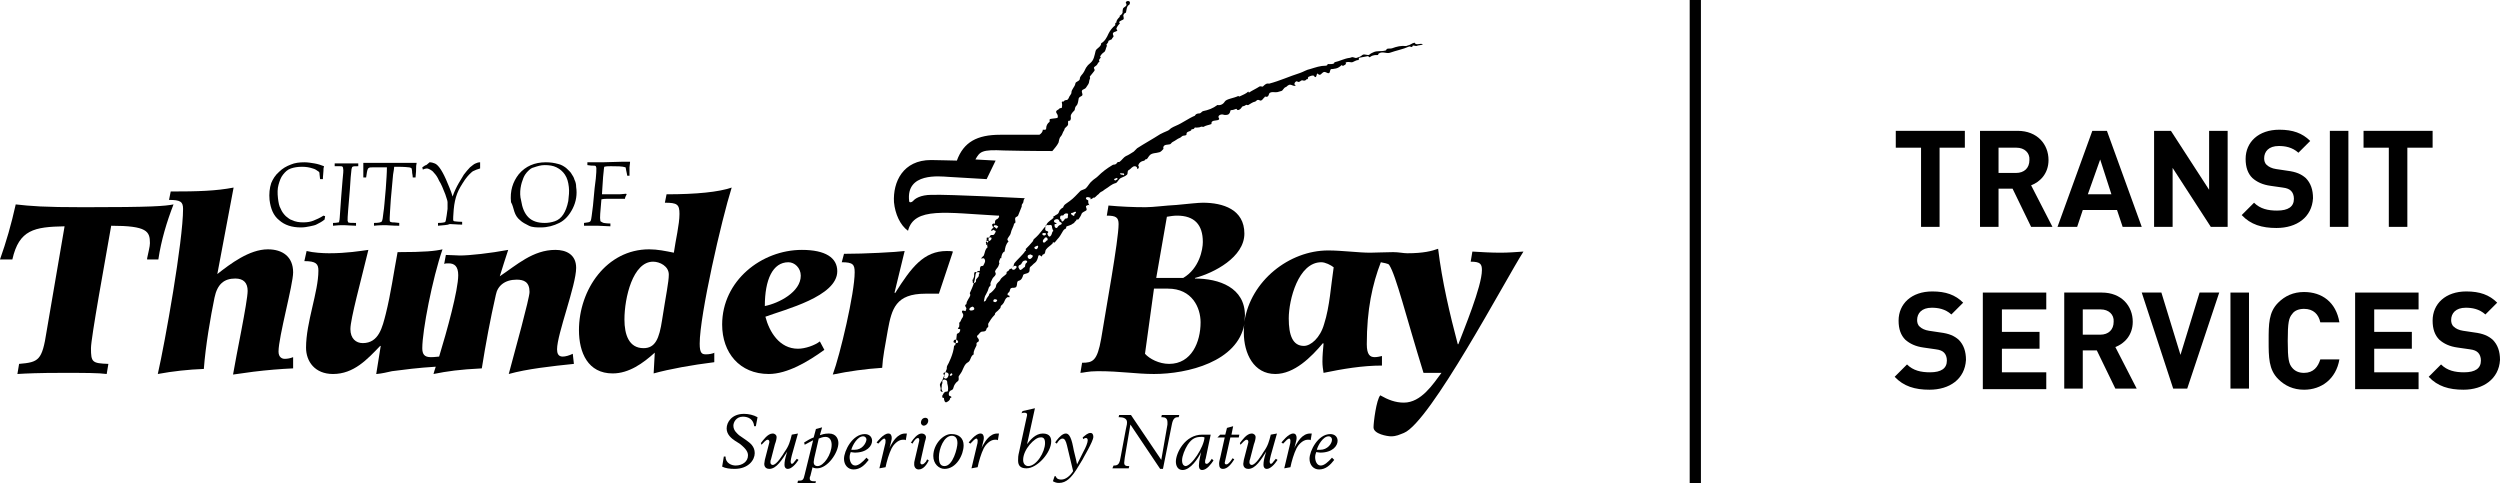 <?xml version="1.0" encoding="UTF-8" standalone="no"?>
<!-- Generator: Adobe Illustrator 19.2.0, SVG Export Plug-In . SVG Version: 6.00 Build 0)  -->

<svg
   xmlns:dc="http://purl.org/dc/elements/1.1/"
   xmlns:cc="http://creativecommons.org/ns#"
   xmlns:rdf="http://www.w3.org/1999/02/22-rdf-syntax-ns#"
   xmlns:svg="http://www.w3.org/2000/svg"
   xmlns="http://www.w3.org/2000/svg"
   xmlns:sodipodi="http://sodipodi.sourceforge.net/DTD/sodipodi-0.dtd"
   xmlns:inkscape="http://www.inkscape.org/namespaces/inkscape"
   version="1.1"
   id="Layer_1"
   x="0px"
   y="0px"
   viewBox="0 0 445.2 86.1"
   xml:space="preserve"
   sodipodi:docname="tbt-logo-white.svg"
   inkscape:version="0.92.1 r15371"
   width="445.2"
   height="86.1"><defs
     id="defs159" /><sodipodi:namedview
     pagecolor="#ffffff"
     bordercolor="#666666"
     borderopacity="1"
     objecttolerance="10"
     gridtolerance="10"
     guidetolerance="10"
     inkscape:pageopacity="0"
     inkscape:pageshadow="2"
     inkscape:window-width="1280"
     inkscape:window-height="1002"
     id="namedview157"
     showgrid="false"
     inkscape:zoom="0.49826389"
     inkscape:cx="-129.28815"
     inkscape:cy="41.400002"
     inkscape:window-x="-8"
     inkscape:window-y="-8"
     inkscape:window-maximized="1"
     inkscape:current-layer="Layer_1"
     fit-margin-top="0"
     fit-margin-left="0"
     fit-margin-right="0"
     fit-margin-bottom="0" /><path
     d="m 193.8,35.7 c -0.1,-0.1 -0.3,-0.1 -0.4,-0.3 -0.1,-0.2 0.1,-0.3 0.3,-0.3 0.2,0 0.3,0.1 0.5,0.1 0,0.1 0,0.2 0,0.3 0.2,-0.1 0.3,-0.1 0.5,-0.3 0,0 0.1,0 0.2,0 0.3,-0.2 0.4,-0.4 0.7,-0.6 0.1,0 0.1,-0.3 0.8,-0.6 0.1,-0.1 0.4,-0.3 0.4,-0.3 0.7,-0.4 1.1,-0.9 1.9,-1.1 0.3,-0.1 0.5,-0.7 0.9,-0.9 0.4,-0.2 0.8,-0.3 1.1,-0.6 0.2,-0.2 0,-0.7 0.3,-0.8 0.4,-0.2 0.6,-0.7 1.1,-0.7 0.3,0 0.5,0.3 0.4,0.5 0.1,0 0.3,-0.1 0.3,-0.3 0.1,-0.1 -0.1,-0.2 -0.1,-0.3 0.1,-0.5 0.5,-0.8 1.1,-0.9 0,-0.1 0.2,-0.1 0.1,-0.2 0.5,0 0.5,-0.4 0.8,-0.7 0.4,-0.5 1.2,-0.4 1.8,-0.6 0.3,-0.1 0.5,-0.4 0.7,-0.6 0,0 -0.1,-0.2 0,-0.4 0.2,-0.4 0.7,-0.3 1.1,-0.4 0.2,0 0.3,-0.3 0.5,-0.4 0.6,-0.3 0.9,-0.6 1.2,-0.7 0.3,-0.1 0.4,-0.3 0.6,-0.4 0.2,-0.1 0.7,0 0.7,-0.3 -0.1,-0.6 0.9,-0.4 0.9,-0.9 0,0 0.4,0.1 0.5,-0.2 0.1,-0.2 0.4,0 0.6,-0.1 0.1,0 0.3,0 0.5,-0.1 0.1,-0.1 0.4,0 0.5,0 0.5,-0.3 0.9,-0.3 1.4,-0.5 0.1,-0.1 0,-0.3 0.1,-0.4 0.3,-0.4 1.4,-0.1 1.3,-0.6 -0.4,-0.5 0.3,-0.8 0.7,-0.7 0.2,0.1 0.6,0.1 0.9,0 0.2,-0.1 0.4,-0.4 0.4,-0.7 0,0 0.1,-0.1 0.2,-0.1 0.3,0 0.5,-0.1 0.8,-0.2 0.1,-0.1 0.2,0.2 0.3,0.2 0.4,0 0.6,-0.3 0.8,-0.6 0.1,-0.1 0.4,-0.1 0.5,-0.2 0.4,-0.3 0.3,0 0.6,-0.1 0.4,-0.2 0.7,-0.5 1.2,-0.6 0.3,-0.1 0.3,-0.5 0.9,-0.2 0.3,0.1 0.5,-0.3 0.7,-0.5 0.1,0 0.1,-0.2 0.2,-0.2 0.1,0 0.3,0.1 0.4,0 0.3,-0.1 0.2,-0.6 0.5,-0.7 0.4,-0.2 0.9,0 1.3,-0.1 0.3,-0.1 0.4,-0.1 0.7,-0.2 0.3,-0.1 0.4,-0.6 0.8,-0.7 0.2,-0.1 0.2,-0.2 0.4,-0.3 0.4,-0.3 0.8,0.1 1.1,0.1 0.5,-0.1 0,-0.2 0,-0.3 0,-0.3 0.3,-0.6 0.5,-0.5 0.4,0.3 0.6,-0.2 0.9,-0.2 0.3,0.1 0.6,0.1 0.8,-0.2 0,0 0.1,0 0.2,0 0,-0.1 0,-0.3 0.1,-0.4 1,-0.5 1.1,-0.1 1.1,0 0.4,0.2 0.3,-0.5 0.5,-0.6 0.1,0 0.2,0.2 0.3,0.2 0.3,0.1 0.4,-0.2 0.7,-0.4 0.4,-0.3 0.8,0.3 1.1,0.1 0.2,-0.1 0.1,-0.8 0.5,-0.7 0.3,0 0.5,-0.1 0.7,-0.1 0.4,-0.1 0.7,-0.3 1,-0.6 0.2,0.2 0.4,0.1 0.5,0 0.1,0 0.3,-0.2 0.3,-0.3 0,0 -0.1,-0.1 -0.1,-0.1 0.3,-0.3 0.8,-0.1 1.1,-0.1 0.3,0 0.7,-0.4 1.2,-0.4 0.1,0 0.1,-0.4 0.1,-0.4 0.5,-0.1 1,-0.2 1.6,-0.3 0.1,0 0.2,0.2 0.3,0.2 0.2,-0.1 0.4,-0.3 0.6,-0.3 0.2,-0.1 0.6,-0.1 0.9,-0.1 0,-0.1 0.1,-0.3 0.2,-0.3 0.6,-0.4 1.3,0.1 1.9,-0.1 1.1,-0.4 2.3,-0.6 3.4,-1.1 0.2,-0.1 0.5,0.2 0.6,0 0,0 0.1,-0.1 0.1,-0.2 0.2,0 0.5,0.1 0.6,0.1 0.5,-0.2 0.8,-0.1 1.2,-0.3 -0.5,-0.3 -1.2,0.3 -1.5,-0.3 -0.5,0.1 -0.7,0.4 -1.2,0.5 -0.1,0 -0.2,0.1 -0.3,0.1 -0.9,-0.1 -1.7,0.1 -2.5,0.4 -0.3,0.1 -0.6,0 -0.9,0.1 -0.1,0 -0.1,0.3 -0.3,0.3 -0.7,0.2 -1.5,0 -2.1,0.3 -0.2,0.1 -0.5,0.2 -0.7,0.4 -0.3,0.3 -0.9,-0.2 -1.3,0.1 -0.3,0.3 -0.7,0.4 -1,0.5 -0.3,0.1 -0.6,-0.2 -0.9,-0.1 -0.1,0 -0.2,0.1 -0.3,0.1 -1,0.1 -1.8,0.6 -2.8,0.8 0.1,0.1 0,0.4 -1.2,0.3 0.1,0.2 -0.2,0.3 -0.3,0.3 -1,0 -1.8,0.3 -2.8,0.6 -0.6,0.1 -1.2,0.5 -1.8,0.7 -1.9,0.6 -3.6,1.4 -5.5,1.9 -0.2,0 -0.4,-0.2 -1.1,0.5 -0.1,0.1 -0.4,-0.1 -0.6,0 -0.6,0.4 -1.3,0.7 -1.9,1.1 0,-0.1 -0.1,-0.1 -0.1,-0.2 -0.4,0.4 -1,0.6 -1.6,0.9 0,0 -0.2,-0.1 -0.2,-0.1 -0.8,0.4 -2.1,0.5 -2.4,1 -0.3,0.5 -0.8,0.7 -1.3,0.6 -0.8,0.6 -1.6,0.9 -2.6,1.1 -0.2,0.1 -0.4,0.4 -0.6,0.4 -0.7,0 -0.8,0.4 -0.8,0.4 -1.2,0.5 -2.2,1.3 -3.4,1.8 -0.3,0.1 -0.6,0.3 -0.8,0.4 -0.2,0.1 -0.4,0.4 -0.7,0.5 -0.5,0.2 -0.9,0.4 -1.3,0.6 -1.4,0.9 -2.7,1.6 -4.1,2.5 -0.2,0.2 -0.4,0.4 -0.6,0.6 -0.5,0.3 -0.9,0.6 -1.4,0.8 -0.4,0.2 -0.7,0.7 -1.1,1 -0.1,0.1 -0.3,0 -0.4,0.1 -0.4,0.6 -0.6,0.3 -0.9,0.5 -1,0.6 -1.8,1.2 -2.6,2 -0.3,0.3 -0.7,0.5 -1,0.8 -0.5,0.4 -0.7,0.9 -1.1,1.3 -0.3,0.3 -0.9,0.3 -1.1,0.6 -0.6,0.6 -1.1,1.2 -1.8,1.7 l -0.7,0.5 c -0.3,0.2 -0.4,0.4 -0.5,0.7 0,-0.1 -0.6,0.3 -0.7,0.7 -0.1,0.4 -0.4,0.5 -0.6,0.6 -0.1,0.1 -0.2,0.2 -0.4,0.2 0,0.1 0,0.2 0,0.3 -0.4,0.4 -0.9,0.6 -1.2,1.1 0,0 -0.1,0.2 0,0.2 -0.8,0.7 -1,1.4 -2.3,2.5 -0.1,0.1 -0.1,0.3 -0.2,0.4 -0.4,0.5 -0.8,0.9 -1.2,1.3 -0.1,0 0,0.2 0,0.3 0,0.1 -0.2,0.1 -0.2,0.2 -0.2,0.4 -1.5,1.6 -1.8,2 -0.1,0.1 -0.2,0.4 -0.2,0.6 0,0 -0.1,0 -0.1,0 -0.1,0.3 -0.2,0.5 -0.6,0.5 0,0.1 -0.1,0.1 -0.1,0.2 -0.1,0.1 -0.2,0.2 -0.4,0.3 -0.1,0.1 0,0.3 -0.1,0.4 -0.4,0.4 -0.9,0.6 -1.1,1.1 -0.2,0.3 -0.6,0.5 -0.7,0.9 0,0.1 -0.1,0.4 -0.1,0.4 -0.3,0.4 -0.6,0.8 -1.1,1.1 0,0 -0.1,0.2 -0.1,0.3 -0.2,0.3 -0.4,0.5 -0.5,0.8 0,0.1 -0.2,0.3 -0.4,0.3 0.1,-0.4 0.1,-0.9 0.4,-1.3 0.1,-0.2 0.2,-0.4 0.3,-0.6 0.1,-0.2 0.1,-0.4 0.2,-0.6 0.1,-0.2 0.4,-0.4 0.3,-0.5 -0.1,-0.4 0.2,-0.7 0.3,-1 0.1,-0.3 0.5,-0.5 0.6,-0.8 0.1,-0.2 -0.1,-0.4 -0.1,-0.6 0.1,-0.2 0.2,-0.4 0.4,-0.6 0.2,-0.2 0.3,-0.6 0.4,-0.9 0,0 0,0 -0.1,0 0,-0.3 0.1,-0.5 0.2,-0.7 0,-0.1 0.1,-0.2 0.2,-0.1 0,-0.4 0.2,-1.1 0.6,-1.2 0.1,-0.7 0.2,-1.3 0.7,-1.8 -0.1,-0.1 -0.2,-0.3 -0.2,-0.3 0,-0.4 0.5,-0.7 0.6,-1.2 0.1,-0.6 0.5,-1.1 0.6,-1.7 0.1,0 0.2,-0.1 0.2,-0.1 0.1,-0.3 -0.1,-0.6 0,-0.9 0.1,-0.2 0.4,-0.2 0.5,-0.4 0.2,-0.5 0.4,-1 0.6,-1.5 0.1,-0.1 0,-0.4 0.1,-0.5 l 0.2,-0.3 c 0.1,-0.2 0,-0.5 0.3,-0.8 0,0 -13.3,-0.7 -16.6,-0.6 -2,0 -3,0.7 -3.3,1.1 -0.3,0.3 -0.7,0.3 -0.7,0 -0.6,-5.1 5.4,-4.4 7,-4.3 l 6.8,0.4 1.6,-3.3 -3.6,-0.2 c 0.8,-1.4 1.1,-1.8 5.1,-1.6 4.1,0.1 8.6,0.1 8.6,0.1 0.4,-0.5 0.8,-0.9 1.1,-1.5 0.1,-0.3 0.1,-0.8 0.4,-1.1 0.3,-0.3 0.3,-0.7 0.6,-1.1 0.1,-0.1 0,-0.2 0.1,-0.3 0.2,-0.3 0.5,-0.4 0.6,-0.7 0,-0.1 0,-0.3 0,-0.5 0,-0.2 0.1,-0.2 0.3,-0.2 0.1,0 0.2,-0.3 0.2,-0.4 0,-0.3 -0.1,-0.5 0.1,-0.8 0.1,-0.2 0.3,-0.4 0.5,-0.6 0.2,-0.2 0,-0.5 0.4,-0.9 0.3,-0.3 0.3,-0.9 0.4,-1.3 0.1,-0.2 0.3,-0.3 0.5,-0.4 0.4,-0.2 -0.1,-0.7 0.1,-1 0.1,-0.2 0.5,-0.2 0.7,-0.5 0.1,-0.2 0.3,-0.4 0.4,-0.6 0.2,-0.3 0.1,-0.6 0.3,-1 0.1,-0.1 -0.1,-0.3 0,-0.4 0.3,-0.4 0.6,-0.7 0.8,-1 0.1,-0.2 -0.1,-0.4 -0.1,-0.5 0,-0.2 0.3,-0.3 0.5,-0.5 0.2,-0.2 0.2,-0.5 0.5,-0.6 -0.2,-0.3 0,-0.5 0.2,-0.7 0.1,-0.1 -0.1,-0.1 -0.1,-0.2 0.1,-0.3 0.5,-0.7 0.7,-0.8 0.3,-0.2 0.3,-0.7 0.5,-1.1 0,-0.1 0,-0.2 -0.1,-0.3 0.2,0 0.2,-0.3 0.3,-0.3 0.1,-0.1 0,-0.3 0.2,-0.4 0.2,0 0.3,-0.2 0.5,-0.2 0,-0.2 0.2,-0.3 0.3,-0.5 0,-0.2 -0.2,-0.4 -0.1,-0.6 0.2,-0.3 0.5,-0.2 0.7,-0.4 0.2,-0.1 -0.1,-0.2 -0.1,-0.4 0.1,-0.3 0.3,-0.6 0.6,-0.9 0.1,-0.1 -0.2,-0.2 -0.1,-0.3 0.2,-0.2 0.5,-0.3 0.7,-0.4 0.3,-0.2 -0.1,-0.7 0.1,-0.9 0.1,-0.1 0.2,-0.4 0.4,-0.3 0.1,-0.4 0.1,-0.8 0.3,-1.2 0.1,-0.2 0.4,-0.2 0.4,-0.5 0.2,-0.6 -0.9,-0.5 -0.7,0 0.1,0 0.1,0.2 0.1,0.3 -0.1,0.3 -0.5,0.4 -0.6,0.6 -0.1,0.3 -0.1,0.6 -0.1,0.8 0,0 -0.2,0.4 -0.5,0.5 0,0 0,0.2 0,0.2 -0.3,0.3 -0.6,0.6 -0.6,1 0,0.1 -0.2,0 -0.2,0.2 0,0.1 0,0.2 0,0.3 -0.5,0.4 -0.9,0.9 -1.2,1.5 -0.3,0.7 -0.7,1.4 -1.3,1.7 0,0.7 -0.9,0.9 -1,1.4 -0.2,0.8 -0.3,1.6 -0.9,2.1 -0.2,0.2 -0.5,0.4 -0.6,0.6 -0.3,0.3 -0.4,0.8 -0.7,1.2 -0.1,0.2 -0.6,0.6 -0.6,1 0,0.5 -0.8,0.5 -0.8,0.9 -0.1,0.6 -0.7,1 -0.7,1.6 0,0.3 -0.4,0.6 -0.5,1 0,0.1 -0.2,0.1 -0.2,0.3 -0.4,0 -0.6,0.1 -0.7,0.3 0,0 -0.4,-0.1 -0.3,0.2 0.1,0.4 0,0.8 0,0.8 0,0.3 -0.3,0 -0.5,0.3 -0.2,0.2 -0.4,0.2 -0.5,0.4 -0.1,0.2 0.1,0.4 0.2,0.6 0.1,0.2 0.1,0.5 0,0.6 -0.4,0.1 -0.9,0.1 -1.3,0.2 -0.2,0.1 0,0.4 -0.1,0.5 -0.4,0.3 -0.6,0.7 -0.6,1.2 0,0.3 -0.4,0.2 -0.6,0.2 0,0.4 -0.3,0.7 -0.6,0.9 0,0 -5.9,0 -7,0 -4.1,0 -6.5,1.3 -7.7,4.6 -0.7,0 -3.3,-0.1 -4.6,-0.1 -5,0 -6.8,3.9 -6.6,7.5 0.2,2.1 1.1,4.1 2.5,5.1 1.1,-4.3 6.8,-3.2 16,-2.7 0.1,0 0.2,0 0.2,0 0.1,0.3 -0.2,0.6 -0.5,0.7 -0.1,0.1 -0.2,0.2 -0.2,0.3 0,0.4 -0.1,0.7 -0.3,1.1 -0.1,0.2 -0.4,0.3 -0.4,0.6 0.2,0 0.3,-0.1 0.4,-0.2 0.1,0.2 0.5,0.1 0.4,0.4 -0.1,0.2 -0.2,0.4 -0.3,0.5 -0.2,0.1 -0.5,0 -0.6,0.1 -0.2,0.3 -0.5,0.6 -0.3,1 -0.3,0.2 -0.2,0.5 -0.3,0.8 0,0.1 0,0.2 0.1,0.3 -0.5,0.4 -0.5,1 -0.7,1.5 -0.1,0.1 -0.4,0.4 -0.4,0.4 0,0.1 0,0.1 -0.1,0.2 0.2,-0.1 0.5,-0.2 0.6,0 0.3,0.4 0,0.8 -0.2,1.2 0,0.1 -0.4,0 -0.5,0.2 -0.1,0.2 -0.1,0.4 -0.1,0.7 0,0.1 -0.3,0 -0.4,0.1 -0.3,0.2 -0.4,0.6 -0.4,0.8 -0.1,0.8 -0.3,1.5 -0.6,2.2 -0.1,0.3 -0.3,0.6 -0.4,0.9 0,0.1 0.1,0.3 0.1,0.3 -0.1,0.6 -0.7,1 -0.7,1.7 -0.1,-0.1 -0.1,0.1 -0.2,0.1 -0.1,0.3 0.2,0.4 0.2,0.7 0,0.1 -0.2,0.2 -0.1,0.4 -0.2,0 -0.4,-0.1 -0.5,-0.1 -0.3,0 -0.2,0.4 0,0.6 0.1,0.2 0,0.6 -0.2,0.8 -0.2,0.3 -0.2,0.6 -0.5,0.8 0.1,0.2 0,0.5 0,0.7 0,0.1 -0.1,0.1 -0.2,0.2 -0.1,0.3 0.4,0.1 0.4,0.3 0,0.2 -0.1,0.5 -0.3,0.6 -0.1,0.1 -0.3,0.1 -0.3,0.2 -0.1,0.7 -0.1,1.3 -0.3,2 0,0 -0.2,0 -0.2,0.1 -0.1,1.4 -1,3.2 -1.2,3.5 -0.1,0.2 -0.1,0.4 -0.1,0.6 -0.2,0.6 -0.5,1.2 -0.7,1.8 -0.1,0.3 -0.4,0.6 -0.5,0.9 -0.1,0.3 0.2,0.6 0.1,1 -0.1,0.2 0.1,0.4 0.4,0.4 -0.2,-0.3 -0.3,-0.6 -0.2,-0.9 0,-0.2 0,-0.4 0.1,-0.6 0.1,-0.2 -0.1,-0.4 0.1,-0.6 0.2,-0.2 0.4,-0.1 0.6,0 0.2,0.1 0.2,0.4 0.2,0.6 0.1,0.4 0.2,0.8 0.1,1.3 0,0.2 -0.4,0.1 -0.5,0.2 -0.2,0.1 -0.3,0.3 -0.4,0.5 -0.1,0.1 -0.1,0.2 -0.1,0.4 0,0.2 0.3,0.1 0.3,0.2 0,0.4 0.2,0.9 0.5,0.7 0.2,-0.1 0.6,-0.3 0.6,-0.7 0,-0.1 0.2,0 0.2,-0.1 0.1,-0.3 -0.3,-0.2 -0.4,-0.4 -0.1,-0.3 0,-0.6 0.2,-0.8 0.2,-0.1 0.4,-0.2 0.5,-0.3 0.1,-0.2 0.1,-0.4 0.2,-0.6 0.1,-0.2 0.2,-0.4 0.4,-0.6 0.1,-0.1 0.3,-0.2 0.4,-0.4 0.1,-0.3 -0.1,-0.6 0.1,-0.8 0.2,-0.3 0.5,-0.7 0.6,-1 0.2,-0.4 0.4,-1.1 1,-1.4 0.5,-0.3 0.4,-1.1 1,-1.4 -0.1,-0.6 0.3,-1.1 0.5,-1.6 0,-0.1 0,-0.3 0,-0.4 0.1,-0.2 0.4,-0.2 0.4,-0.4 0.1,-0.3 -0.2,-0.5 -0.3,-0.7 0,-0.1 0,-0.2 0,-0.2 0.3,-0.2 0.4,-0.5 0.7,-0.7 0.2,-0.1 0.6,0 0.8,-0.2 0.2,-0.1 0.1,-0.5 0.4,-0.6 0.2,-0.1 0,-0.5 0.1,-0.7 0.3,-0.5 0.6,-1 1.1,-1.5 0.1,-0.1 0.1,-0.2 0.1,-0.3 0.2,-0.3 0.5,-0.4 0.7,-0.7 0.1,-0.1 0.3,-0.2 0.3,-0.5 0,-0.2 0.3,-0.3 0.4,-0.5 0.3,-0.3 0.3,-0.8 0.7,-1.1 0.2,-0.2 0.4,0 0.5,-0.1 0,-0.1 -0.1,-0.2 -0.1,-0.3 -0.1,0 -0.2,0 -0.2,0 -0.1,-0.1 -0.1,-0.3 0,-0.4 0,-0.1 0.2,-0.1 0.2,-0.2 0.2,-0.2 0.1,-0.6 0.4,-0.7 0.2,-0.1 0.4,0 0.7,-0.1 0.2,-0.1 0.2,-0.1 0.2,-0.2 0.2,-0.3 0,-0.9 0.4,-1 0.5,-0.1 0.7,-0.6 0.8,-1 0.1,-0.3 0.7,-0.2 1,-0.5 0.3,-0.3 0,-0.7 0.3,-1 0.3,-0.2 0.5,-0.5 0.8,-0.7 0.3,-0.2 0.5,-0.7 0.6,-1.2 0.1,-0.3 0.4,-0.1 0.6,0.1 0,-0.1 0.1,-0.1 0.1,-0.2 0,-0.2 0.3,-0.2 0.4,-0.3 0.2,-0.3 0.1,-0.6 0.3,-0.8 0.3,-0.4 0.7,-0.6 1.1,-1 0.1,0 0,-0.4 0.3,-0.2 0.1,0.1 0.4,-0.4 0.6,-0.6 0.4,-0.4 0.6,-0.8 0.9,-1.3 0.1,-0.2 0.3,-0.5 0.6,-0.6 0.1,0 0,-0.4 0.2,-0.4 0.3,-0.1 0.6,-0.2 0.8,-0.3 0.2,-0.2 0.5,-0.2 0.6,-0.5 0.1,-0.1 0.3,-0.2 0.3,-0.4 0.2,0 0.4,0 0.4,-0.1 0.2,-0.3 0.4,-0.6 0.5,-0.9 0.1,-0.3 0.5,-0.4 0.8,-0.6 0.3,-0.2 -0.1,-0.6 0,-0.8 0.1,-0.1 0.3,-0.2 0.6,-0.2 0,0.1 0.1,0.1 0.1,0.2 -0.4,-0.5 -0.3,-0.7 -0.3,-1 z m -19.5,12.8 c 0.4,0.1 0,0.1 0,0.5 0.1,0.3 -0.5,0.6 -0.5,0.9 0,0.2 0.1,0.3 -0.3,0.5 -0.4,0.1 -0.2,-0.1 -0.3,-0.4 -0.1,-0.3 0.2,-0.3 0.2,-0.3 l -0.1,-0.1 c 0.3,-0.4 0.1,-0.7 0.2,-1 0.1,-0.3 0.4,-0.1 0.6,-0.1 0.1,-0.2 0.1,0 0.2,0 z m 1.5,-4.9 c -0.3,0.1 -0.1,-0.1 -0.2,-0.3 -0.1,-0.1 0,-0.3 0.1,-0.3 0.1,0.1 0.3,0.5 0.1,0.6 z m 0.4,-0.7 c -0.3,0.1 -0.6,-0.1 -0.6,-0.1 0.2,-0.1 0.1,-0.3 0.1,-0.4 0,-0.1 0.1,-0.1 0.3,-0.1 0.1,0.1 0.4,-0.1 0.5,0 0.2,0.1 0,0.5 -0.3,0.6 z m -2.7,12.1 c 0,0.2 -0.3,0.3 -0.6,0.3 -0.2,0 -0.4,-0.2 -0.2,-0.4 0.1,-0.2 0.5,-0.3 0.5,-0.3 0,0 0.3,0.1 0.3,0.4 z m 3.8,-1.2 c -0.1,0 -0.5,0 -0.4,-0.3 0.1,-0.3 0.3,-0.2 0.4,-0.2 0.5,0.1 0.2,0.4 0,0.5 z m -6.7,7 c 0.1,0.1 0,0.3 -0.3,0.3 -0.2,0 -0.5,-0.1 -0.5,-0.2 0,-0.2 0.1,-0.4 0.3,-0.4 0.3,-0.1 0.4,0.1 0.5,0.3 z m -1.2,4.2 c -0.1,0 -0.3,0 -0.3,0.2 0,0.1 0.1,0.2 0.3,0.2 0.2,-0.2 0.2,-0.4 0,-0.4 z m 0,1.9 c -0.3,0.1 -0.3,-0.1 -0.2,-0.2 0,-0.1 0.3,-0.3 0.3,-0.2 0.1,0.1 0.2,0.2 -0.1,0.4 z m -0.5,0 c -0.1,0.3 -0.3,0.6 -0.6,0.5 -0.3,-0.1 -0.2,-0.3 -0.1,-0.4 0.1,-0.1 -0.2,-0.2 -0.2,-0.5 0,-0.1 0.2,-0.2 0.5,-0.2 0.4,0.1 0.5,0.3 0.4,0.6 z m 11.9,-19 c -0.1,0.1 -0.3,0.2 -0.5,0.1 -0.2,-0.1 -0.1,-0.3 0.1,-0.5 0.2,-0.2 0.5,-0.2 0.6,-0.1 0.1,0.4 -0.1,0.3 -0.2,0.5 z m 1.7,-1.5 c 0.3,-0.1 0.6,0.2 0.3,0.4 -0.4,0.3 -0.1,0.7 -0.4,0.8 -0.2,0.1 -0.2,0.2 -0.5,0.4 -0.3,0.2 -0.3,0 -0.5,-0.3 -0.1,-0.2 0,-0.5 0.2,-0.5 0.5,-0.2 0.3,-0.7 0.9,-0.8 z m 1.4,-0.9 c 0.1,0.2 -0.2,0.5 -0.4,0.6 -0.2,0.1 -0.5,-0.1 -0.5,-0.4 0,-0.3 0.2,-0.3 0.5,-0.4 0,0 0.2,0.1 0.4,0.2 z m 0.8,-1.2 c -0.2,0.2 -0.5,0 -0.5,-0.2 0,-0.2 0.3,-0.2 0.4,-0.3 0.4,-0.2 0.3,0.3 0.1,0.5 z m 1.7,-2 c 0.2,0.1 0.2,0.5 0.1,0.5 -0.2,0 -0.3,0.4 -0.6,0.4 -0.3,0 -0.2,-0.6 0,-0.6 0.1,-0.1 0.1,-0.4 0.5,-0.3 z m -0.3,-0.4 c -0.2,0.1 -0.4,0 -0.5,-0.2 0,-0.2 0.2,-0.2 0.4,-0.2 0.4,0 0.3,0.3 0.1,0.4 z m -9,-1.8 c 0.2,0 0.4,0 0.6,0.2 0.2,0.2 -0.1,0.1 -0.1,0.3 -0.1,0.2 -0.2,0.1 -0.4,-0.1 -0.1,-0.2 -0.2,0 -0.2,0 -0.3,0 -0.2,-0.2 -0.2,-0.2 -0.3,-0.3 0,-0.5 0.2,-0.5 0.2,0 0.1,0.3 0.1,0.3 z m 10.1,0 c 0.2,0.1 0.1,0.4 0.2,0.6 0,0.2 0.3,0.4 0.1,0.5 -0.2,0.1 -0.1,0.6 -0.5,0.9 -0.3,0.2 -0.5,-0.5 -0.5,-0.5 0.3,-0.3 0.2,-0.4 -0.2,-0.5 -0.3,-0.1 -0.1,-0.7 -0.1,-0.9 0,-0.2 0.6,-0.1 0.6,-0.1 0.1,0 0.2,-0.1 0.4,0 z m 1.5,-0.6 c 0.4,0.1 0.5,0.4 0.2,0.5 -0.3,0.1 -0.5,0.3 -0.6,0.5 -0.1,0.2 -0.5,0.1 -0.5,-0.3 0,-0.4 0,-0.3 0.2,-0.3 0.4,-0.1 0,-0.2 -0.2,-0.3 -0.2,-0.2 -0.1,-0.4 0.1,-0.5 0.7,-0.3 0.8,0.4 0.8,0.4 z m 1.1,-1.5 c 0.1,0 0.5,0 0.4,0.2 -0.1,0.3 0.1,0.7 -0.3,0.7 -0.4,0 -0.2,0.2 -0.6,0.5 -0.3,0.2 -0.3,-0.3 -0.3,-0.3 -0.1,0 -0.3,-0.1 -0.2,-0.5 0.1,-0.4 0.5,-0.1 0.6,-0.3 0.1,-0.2 0.2,-0.2 0.4,-0.3 z m 1.7,0 c -0.3,0.2 -0.1,0.3 -0.2,0.4 -0.1,0.1 -0.2,0 -0.5,-0.2 -0.2,-0.2 0,-0.3 0.2,-0.3 0.1,0 0.3,-0.2 0.5,-0.2 0.1,0 0.2,0.2 0,0.3 z m 7.5,-6.2 c 0,0.3 -0.1,0.1 -0.3,0.3 -0.1,0.1 -0.2,0 -0.3,-0.1 0,-0.1 0.1,-0.2 0.2,-0.2 0.2,-0.1 0.4,-0.2 0.4,0 z m 0.8,-0.9 c 0.3,-0.1 0.3,0 0.4,0.1 0,0.2 -0.2,0.2 -0.2,0.2 0,-0.1 -0.2,-0.1 -0.3,-0.1 -0.2,0 -0.3,-0.2 -0.1,-0.3 0.1,-0.1 0,0.1 0.2,0.1 z"
     id="path2"
     style="fill:#000000"
     inkscape:connector-curvature="0" /><g
     id="g6"
     style="fill:#000000"
     transform="translate(-75.1,-99.3)"><path
       d="m 101.3,145.3 c 0.2,-1 0.5,-2.1 0.5,-2.7 0,-2.1 -0.5,-3.1 -6.9,-3.1 -1.1,6.3 -3.6,20 -3.6,21.8 0,2.5 0.2,2.7 3.1,2.8 l -0.3,1.8 c -1.5,-0.2 -3.8,-0.2 -7.9,-0.2 -4.2,0 -6.4,0.1 -8,0.2 l 0.3,-1.8 c 3.5,-0.3 4.1,-0.6 4.9,-5.8 l 3.2,-18.7 c -5.4,0.1 -8.1,0.6 -9.3,5.9 h -2.2 c 1.1,-3.1 2,-6.2 2.8,-9.8 2.7,0.3 4.9,0.5 12.1,0.5 12.3,0 14.4,-0.2 16,-0.5 -1.2,3.1 -2.2,6.4 -2.7,9.8 h -2 z"
       id="path4"
       style="fill:#000000"
       inkscape:connector-curvature="0" /></g><g
     id="g10"
     style="fill:#000000"
     transform="translate(-75.1,-99.3)"><path
       d="m 127.3,164.9 c -2.2,0.1 -4.7,0.3 -7.1,0.6 -1.2,0.2 -2.4,0.3 -3.6,0.5 0.5,-3.1 2.6,-13 2.6,-14.9 0,-1.4 -0.7,-2.2 -2.2,-2.2 -2,0 -3.2,1 -3.7,3.4 -0.7,3.4 -1.6,8.6 -1.9,12.7 -2.7,0.1 -5.5,0.4 -8.2,0.9 1.3,-5.7 4.5,-23.7 4.5,-29.4 0,-1.3 -0.5,-1.6 -2.5,-1.6 l 0.3,-1.5 c 4.9,0 8.1,-0.1 11.2,-0.7 l -2.9,15.4 c 2.3,-1.8 5.7,-4.4 9,-4.4 2.6,0 4.5,1.3 4.5,4.1 0,2.2 -2.6,11.5 -2.6,14.1 0,1 0.6,1.3 1.1,1.3 0.5,0 1,-0.1 1.5,-0.3 z"
       id="path8"
       style="fill:#000000"
       inkscape:connector-curvature="0" /></g><g
     id="g14"
     style="fill:#000000"
     transform="translate(-75.1,-99.3)"><path
       d="m 175.3,162.8 c -0.8,0 -1,-0.6 -1,-1.3 0,-2.7 3.4,-11.4 3.4,-14.5 0,-2.4 -1.8,-3.2 -3.7,-3.2 -4,0 -6.9,2.7 -9.9,4.7 0.5,-1.6 1,-3.2 1.5,-4.7 -3.2,0.6 -6.9,1 -8.6,1 -0.7,0 -1.6,-0.1 -2.5,-0.1 l -0.3,1.6 c 0.2,-0.1 0.5,-0.1 0.8,-0.1 1,0 1.7,0.5 1.7,2.1 0,2.7 -2,9.9 -3.4,14.5 -0.9,0.1 -1.2,0.1 -1.5,0.1 -1.1,0 -1.5,-0.5 -1.5,-1.6 0,-3.1 1.8,-12.4 3.6,-17.6 -1.3,0.3 -3.1,0.5 -8,0.5 -0.7,3.7 -1.2,7.4 -2.1,11 -0.6,2.3 -1.2,5.2 -4.1,5.2 -1.2,0 -2.2,-0.8 -2.2,-2.5 0,-1.8 1.9,-8.7 3.2,-14.1 -1.5,0.2 -3.8,0.6 -7,0.6 -1.1,0 -2.8,-0.1 -4,-0.4 l -0.4,1.8 c 2.1,0 2.5,0.5 2.5,1.7 0,3.8 -2.2,9.2 -2.2,13.7 0,2.5 1.6,4.7 4.8,4.7 3.7,0 6.1,-2.6 8.4,-5 h 0.1 l -0.8,5 h 0.1 c 1,-0.1 1.8,-0.3 2.7,-0.5 2.3,-0.3 4.6,-0.6 7.8,-0.8 -0.2,0.5 -0.3,1 -0.4,1.3 2.5,-0.5 4.6,-0.8 8.6,-1 0.7,-4.4 1.5,-8.7 2.5,-13.1 0.3,-1.6 1.6,-2.7 3.7,-2.7 1.3,0 2.3,0.4 2.3,2.2 0,1.1 -2.6,10.5 -3.7,14.6 3.2,-0.9 7.7,-1.4 11.6,-1.8 l -0.2,-1.8 c -0.6,0.3 -1.3,0.5 -1.8,0.5 z"
       id="path12"
       style="fill:#000000"
       inkscape:connector-curvature="0" /></g><g
     id="g18"
     style="fill:#000000"
     transform="translate(-75.1,-99.3)"><path
       d="m 186.3,156.2 c 0,-3.9 1.5,-10.3 5.1,-10.3 1.2,0 2.8,0.8 2.8,2.3 0,1.3 -0.5,3.6 -1.2,8.1 -0.5,3.3 -1.2,5 -3.3,5 -2.6,0 -3.4,-2.4 -3.4,-5.1 z m 16.1,5.9 c -0.5,0.2 -1,0.3 -1.6,0.3 -0.7,0 -1.1,-0.2 -1.1,-1.9 0,-5.1 3.9,-22.1 5.7,-27.8 -2.3,0.8 -6.3,1.2 -11.6,1.2 l -0.3,1.5 c 2.2,0 2.6,0.3 2.6,2 0,1.9 -0.7,4.7 -1,6.9 -1.5,-0.3 -2.9,-0.6 -4.4,-0.6 -7.6,0 -12.5,7.2 -12.5,14.4 0,4 1.6,7.7 6,7.7 2.9,0 5.4,-1.8 7.5,-3.7 l -0.2,3.7 c 2.9,-0.8 6.8,-1.5 10.8,-2 v -1.7 z"
       id="path16"
       style="fill:#000000"
       inkscape:connector-curvature="0" /></g><g
     id="g22"
     style="fill:#000000"
     transform="translate(-75.1,-99.3)"><path
       d="m 211.3,153.8 c 0,-4.7 1.4,-7.8 4.2,-7.8 1.1,0 2.2,1 2.2,2.4 0,2.9 -3.9,4.9 -6.4,5.4 z m 9.8,6.3 c -0.9,0.7 -2.6,1.3 -3.9,1.3 -3.3,0 -5.1,-3 -5.8,-5.7 3.5,-1.3 12.8,-3.6 12.8,-8.1 0,-2.4 -2.1,-3.8 -6.3,-3.8 -7.2,0 -14.2,5.5 -14.2,13.3 0,5 3.1,8.8 8.3,8.8 3.3,0 7,-2.2 9.9,-4.3 z"
       id="path20"
       style="fill:#000000"
       inkscape:connector-curvature="0" /></g><g
     id="g26"
     style="fill:#000000"
     transform="translate(-75.1,-99.3)"><path
       d="m 242.3,151.6 h -2.4 c -5.3,0 -6,2.7 -6.7,6.5 -0.5,2.9 -0.9,4.8 -1,6.7 -3,0.2 -5.9,0.6 -8.8,1.2 1.3,-3.5 3.9,-14.5 3.9,-18.2 0,-1.4 -0.3,-1.8 -2.3,-1.8 l 0.4,-1.5 c 3.7,0 9.3,-0.3 10.8,-0.5 l -1.8,7.4 0.1,0.1 c 2.9,-4.6 5.1,-7.5 9.2,-7.5 0.4,0 0.8,0 1.1,0.1 z"
       id="path24"
       style="fill:#000000"
       inkscape:connector-curvature="0" /></g><g
     id="g30"
     style="fill:#000000"
     transform="translate(-75.1,-99.3)"><path
       d="m 342.3,144.3 c -1.7,0 -3.3,-0.1 -5,-0.2 l -0.3,1.8 c 1.7,0 2,0.4 2,1.5 0,2.9 -3.3,10.8 -4.2,13.2 h -0.1 c -1.4,-5.3 -2.8,-11.2 -3.5,-17 -1.1,0.4 -2.6,0.8 -5.5,0.8 -0.7,0 -1.5,-0.2 -2.5,-0.2 -0.8,0 -3.7,0.1 -4.1,0.1 -2.1,0 -5,-0.4 -7.5,-0.4 -6.9,0 -13.8,5.4 -14.9,12.7 0,-0.3 0.1,-0.7 0.1,-1.1 0,-5 -4.6,-6.6 -8.9,-6.6 v -0.1 c 3.4,-0.9 8.8,-3.7 8.8,-7.9 0,-4.3 -3.8,-5.5 -7.4,-5.5 -0.8,0 -2.6,0.2 -4.7,0.4 -2,0.1 -4.1,0.4 -5.5,0.4 -2.2,0 -4.4,-0.1 -6.6,-0.3 l -0.3,1.8 c 1.6,0 2.1,0.3 2.1,1.5 0,2.9 -2.3,15.4 -3.1,20.4 -0.7,4 -1.5,4.3 -3.4,4.3 l -0.3,1.8 c 0.5,0 1.3,-0.3 3.1,-0.3 4.1,0 6.8,0.5 10,0.5 6,0 14.9,-2.2 16.1,-8.9 -0.1,0.5 -0.1,1 -0.1,1.5 0,3.8 1.8,7.4 5.6,7.4 3.4,0 6.4,-3 8.5,-5.5 l 0.1,0.1 c -0.1,1.1 -0.2,2.1 -0.2,3.2 0,0.7 0.1,1.4 0.2,2 3.4,-0.7 6.9,-1.3 10.4,-1.3 v -1.7 c -0.4,0.1 -0.9,0.2 -1.3,0.2 -0.8,0 -1.4,-0.4 -1.4,-2.3 0,-6.2 1,-10.7 2.5,-14.6 0.3,0.1 1.4,0.2 1.5,0.5 1.2,1.8 3,9.2 6.1,19.2 h 3.2 c -1.5,2 -3.6,5.3 -6.7,5.3 -1.5,0 -2.8,-0.5 -4.2,-1.3 -0.7,0.8 -1.2,4.8 -1.2,5.7 0,1.2 2.5,1.6 3.1,1.6 1,0 1.5,-0.3 2.3,-0.6 4.7,-1.9 18.1,-27.3 21.3,-32.3 -1.5,0.1 -2.7,0.2 -4.1,0.2 z m -59.4,-6.4 c 0.6,-0.1 1.2,-0.2 1.8,-0.2 3.1,0 4.6,1.6 4.6,4.7 0,1.3 -0.6,4.7 -3.5,6.4 H 281 Z m 0.4,26.2 c -1.8,0 -3.5,-0.9 -4.3,-1.8 l 1.6,-11.6 h 2.5 c 4.3,0 5.8,3.4 5.8,6 0,3.5 -1.6,7.4 -5.6,7.4 z m 27.6,-7.1 c -0.7,2.5 -2.4,3.9 -3.6,3.9 -2,0 -2.7,-1.9 -2.7,-4.9 0,-3.3 1.7,-10 5.8,-10 0.7,0 1.7,0.5 2.2,0.9 -0.5,3.3 -0.7,7 -1.7,10.1 z"
       id="path28"
       style="fill:#000000"
       inkscape:connector-curvature="0" /></g><g
     id="g34"
     style="fill:#000000"
     transform="translate(-75.1,-99.3)"><path
       d="m 133,137.8 -0.1,0.6 c -0.5,0.4 -0.9,0.6 -1.3,0.8 -0.3,0.2 -0.8,0.3 -1.3,0.4 -0.5,0.1 -1,0.2 -1.6,0.2 -1.6,0 -2.9,-0.4 -3.9,-1.3 -1,-0.8 -1.5,-2 -1.7,-3.6 -0.1,-1.1 0,-2.1 0.3,-3 0.3,-0.7 0.7,-1.4 1.4,-2 0.6,-0.6 1.3,-1 2.1,-1.3 0.7,-0.3 1.5,-0.4 2.4,-0.4 0.6,0 1.2,0.1 1.8,0.2 0.6,0.1 1.2,0.3 1.7,0.5 -0.1,0.3 -0.1,0.5 -0.1,0.8 0,0.4 -0.1,0.9 -0.1,1.5 h -0.5 l -0.1,-0.9 c 0,-0.1 0,-0.3 -0.1,-0.4 -0.4,-0.3 -0.7,-0.5 -1.1,-0.6 -0.6,-0.2 -1.2,-0.3 -1.9,-0.3 -0.8,0 -1.4,0.1 -2,0.3 -0.6,0.2 -1,0.6 -1.4,1.1 -0.4,0.5 -0.6,1.1 -0.8,1.8 -0.2,0.7 -0.2,1.5 -0.1,2.4 0.1,0.8 0.2,1.4 0.5,1.9 0.2,0.5 0.5,0.9 0.9,1.3 0.4,0.3 0.7,0.6 1.1,0.7 0.6,0.3 1.3,0.4 2,0.4 0.7,0 1.3,-0.1 1.8,-0.3 0.5,-0.2 1.2,-0.5 1.8,-0.9 z"
       id="path32"
       style="fill:#000000"
       inkscape:connector-curvature="0" /></g><g
     id="g38"
     style="fill:#000000"
     transform="translate(-75.1,-99.3)"><path
       d="M 134.4,139.5 V 139 c 0.6,0 0.9,-0.1 1,-0.1 0.1,0 0.1,-0.1 0.1,-0.2 0.1,-0.2 0.1,-0.9 0.2,-2.1 0.1,-1.3 0.2,-3 0.4,-5.2 0.1,-1.1 0.2,-1.8 0.1,-2.1 0,-0.2 -0.1,-0.3 -0.1,-0.3 -0.1,-0.1 -0.2,-0.1 -0.4,-0.1 h -1 v -0.5 h 2.5 c 0.4,0 1,0 1.7,0 v 0.5 c -0.6,0 -0.9,0 -1,0.1 -0.1,0 -0.1,0.1 -0.1,0.1 0,0.1 -0.1,0.2 -0.1,0.3 -0.1,0.7 -0.2,2 -0.3,3.7 l -0.3,3.6 c -0.1,1 -0.1,1.7 -0.1,1.9 0,0.1 0.1,0.2 0.1,0.3 0.2,0.1 0.6,0.1 1.4,0.1 v 0.5 c -0.8,0 -1.5,-0.1 -2.1,-0.1 -0.6,0 -1.2,0 -2,0.1 z"
       id="path36"
       style="fill:#000000"
       inkscape:connector-curvature="0" /></g><g
     id="g42"
     style="fill:#000000"
     transform="translate(-75.1,-99.3)"><path
       d="M 141.7,139.5 V 139 c 0.8,0 1.2,-0.1 1.3,-0.2 0.1,0 0.1,-0.1 0.1,-0.1 0.1,-0.1 0.2,-0.7 0.3,-1.7 0.1,-0.5 0.2,-1.9 0.4,-4.1 0.1,-1.5 0.2,-2.8 0.2,-3.8 -0.7,0 -1.5,0 -2.4,0 -0.4,0 -0.7,0 -0.8,0.1 -0.1,0 -0.1,0.1 -0.2,0.2 -0.1,0.2 -0.2,0.7 -0.3,1.5 h -0.5 c 0,-1.3 0,-2.2 0,-2.6 0.4,0 0.8,0 1.2,0 1.7,0 2.8,0 3.5,0 0.1,0 1,0 2.7,0 0.9,0 1.4,0 1.6,0 0.1,0 0.2,0 0.5,0 -0.1,0.4 -0.1,0.7 -0.1,1 0,0.2 0,0.7 -0.1,1.6 h -0.5 c 0,-0.4 -0.1,-0.7 -0.1,-0.8 0,-0.5 -0.1,-0.7 -0.1,-0.8 0,0 -0.1,-0.1 -0.1,-0.1 -0.1,0 -0.2,-0.1 -0.4,-0.1 -0.8,-0.1 -1.7,-0.1 -2.6,-0.1 0,0.3 -0.1,0.7 -0.2,1.4 l -0.4,4.4 c -0.1,1.7 -0.2,2.8 -0.2,3.3 0,0.2 0,0.3 0,0.4 0,0.1 0,0.2 0.1,0.3 0.1,0 0.2,0.1 0.4,0.1 0.1,0 0.5,0 1.2,0.1 v 0.5 c -1.2,0 -2,-0.1 -2.4,-0.1 -0.4,0 -1.2,0 -2.1,0.1 z"
       id="path40"
       style="fill:#000000"
       inkscape:connector-curvature="0" /></g><g
     id="g46"
     style="fill:#000000"
     transform="translate(-75.1,-99.3)"><path
       d="M 153.1,139.5 V 139 c 0.7,0 1.1,-0.1 1.1,-0.1 0.1,0 0.2,-0.1 0.2,-0.1 0,0 0.1,-0.2 0.1,-0.3 0.1,-0.5 0.2,-1.2 0.3,-2 0,-0.5 0,-0.9 0,-1.2 0,-0.3 -0.2,-0.7 -0.4,-1.4 -0.4,-1 -0.7,-1.8 -1.1,-2.4 -0.3,-0.7 -0.6,-1.1 -0.9,-1.4 -0.2,-0.3 -0.5,-0.5 -0.7,-0.6 -0.2,-0.1 -0.4,-0.2 -0.6,-0.2 -0.2,0 -0.5,0.1 -0.7,0.2 l -0.1,-0.4 c 0.4,-0.3 0.6,-0.4 0.7,-0.4 0.1,-0.1 0.3,-0.2 0.6,-0.5 0.3,0 0.7,0.1 0.9,0.2 0.3,0.1 0.6,0.4 0.9,0.8 0.3,0.4 0.7,1.1 1.1,2 0.4,1 0.9,2 1.2,3.1 0.3,-0.9 0.7,-1.7 1.1,-2.4 0.3,-0.5 0.6,-1 0.9,-1.5 0.4,-0.5 0.7,-0.9 1.1,-1.3 0.4,-0.3 0.7,-0.6 1,-0.7 0.2,-0.1 0.5,-0.2 0.8,-0.2 v 1.1 c -0.4,0.1 -0.9,0.3 -1.3,0.5 -0.4,0.3 -0.9,0.8 -1.4,1.5 -0.6,0.9 -1.1,1.7 -1.4,2.5 -0.3,0.8 -0.5,1.7 -0.6,2.8 -0.1,1.1 -0.1,1.7 -0.1,1.8 0,0.2 0.1,0.3 0.2,0.3 0.1,0 0.5,0.1 1.4,0.1 v 0.5 c -0.9,0 -1.6,-0.1 -2.2,-0.1 -0.4,0.2 -1.2,0.2 -2.1,0.3 z"
       id="path44"
       style="fill:#000000"
       inkscape:connector-curvature="0" /></g><g
     id="g50"
     style="fill:#000000"
     transform="translate(-75.1,-99.3)"><path
       d="m 167.8,132.8 c 0.1,-0.7 0.3,-1.3 0.5,-1.8 0.2,-0.5 0.5,-0.9 0.8,-1.2 0.3,-0.3 0.6,-0.6 1.1,-0.7 0.6,-0.2 1.2,-0.4 1.9,-0.4 0.8,0 1.5,0.1 2.1,0.4 0.6,0.3 1.1,0.7 1.5,1.3 0.4,0.6 0.6,1.3 0.7,2.2 0.1,0.8 0,1.6 -0.1,2.5 -0.2,1 -0.5,1.8 -0.9,2.4 -0.4,0.6 -0.9,1 -1.5,1.2 -0.6,0.2 -1.2,0.3 -1.8,0.3 -1.2,0 -2.2,-0.3 -2.9,-1 -0.7,-0.7 -1.1,-1.7 -1.3,-3 -0.2,-0.7 -0.2,-1.5 -0.1,-2.2 z m -1.1,4.2 c 0.2,0.6 0.5,1.1 1,1.5 0.4,0.4 1,0.7 1.6,1 0.6,0.3 1.4,0.3 2.1,0.3 1.2,0 2.3,-0.3 3.3,-0.8 1,-0.5 1.8,-1.4 2.4,-2.6 0.6,-1.2 0.8,-2.5 0.6,-3.8 0,-0.5 -0.1,-0.9 -0.3,-1.3 -0.1,-0.4 -0.3,-0.7 -0.5,-1 -0.2,-0.4 -0.6,-0.7 -1,-1.1 -0.4,-0.3 -0.9,-0.6 -1.4,-0.7 -0.7,-0.2 -1.4,-0.3 -2.2,-0.3 -2,0 -3.6,0.7 -4.8,2.1 -1.1,1.4 -1.6,3 -1.4,5 0.3,0.5 0.4,1.1 0.6,1.7 z"
       id="path48"
       style="fill:#000000"
       inkscape:connector-curvature="0" /></g><g
     id="g54"
     style="fill:#000000"
     transform="translate(-75.1,-99.3)"><path
       d="M 179.1,139.5 V 139 c 0.6,-0.1 0.9,-0.1 1,-0.2 0.1,0 0.1,-0.1 0.2,-0.2 0.1,-0.2 0.2,-1.1 0.4,-2.7 0.2,-2.5 0.4,-4.1 0.5,-4.8 0.1,-0.9 0.1,-1.5 0.1,-1.9 0,-0.1 -0.1,-0.2 -0.1,-0.3 -0.1,-0.1 -0.2,-0.1 -0.4,-0.1 -0.2,0 -0.6,0 -1.1,-0.1 v -0.5 c 0.2,0 0.4,0 0.7,0 1,0 1.7,0 2,0 l 3.6,-0.1 c 0.5,0 0.9,0 1.3,0 0,0.4 -0.1,0.7 -0.1,1 0,0.3 0,0.8 0,1.5 h -0.4 c 0,-0.1 -0.1,-0.5 -0.2,-1 0,-0.2 -0.1,-0.4 -0.1,-0.5 -0.6,-0.2 -1.5,-0.2 -2.6,-0.2 -0.4,0 -0.8,0 -1.2,0.1 -0.1,0.5 -0.1,1.1 -0.2,1.8 -0.1,1.7 -0.2,2.8 -0.2,3.1 h 1.9 c 0.3,0 0.6,0 0.9,0 0.2,0 0.7,0 1.5,-0.1 l 0.1,0.1 -0.2,0.4 c -0.1,0.2 -0.1,0.3 -0.1,0.4 H 185 c -0.5,0 -0.9,0 -1.5,0 -0.4,0 -0.9,0 -1.3,0.1 -0.2,2.2 -0.3,3.4 -0.2,3.7 0,0.2 0.1,0.3 0.2,0.3 0.1,0.1 0.2,0.1 0.4,0.2 0.1,0 0.5,0.1 1.2,0.1 v 0.5 l -2.2,-0.1 c -0.1,0 -0.3,0 -0.5,0 z"
       id="path52"
       style="fill:#000000"
       inkscape:connector-curvature="0" /></g><g
     id="g58"
     style="fill:#000000"
     transform="translate(-75.1,-99.3)"><path
       d="m 204,180.6 h 0.3 c 0,1.2 1.1,1.6 1.8,1.6 1.2,0 2.2,-0.7 2.2,-1.8 0,-0.5 -0.2,-1.1 -1.5,-2.1 l -0.8,-0.5 c -0.6,-0.4 -1.5,-1.1 -1.5,-2.2 0,-1.1 0.9,-2.6 3.1,-2.6 0.8,0 1.7,0.2 2.4,0.6 l -0.3,1.6 h -0.3 c -0.1,-1.2 -1,-1.7 -2,-1.7 -1.2,0 -1.7,1 -1.7,1.6 0,0.9 0.7,1.4 1,1.7 l 1.3,0.9 c 0.7,0.5 1.5,1.1 1.5,2.3 0,1.2 -1.1,2.8 -3.6,2.8 -0.8,0 -1.6,-0.1 -2.2,-0.4 z"
       id="path56"
       style="fill:#000000"
       inkscape:connector-curvature="0" /></g><g
     id="g62"
     style="fill:#000000"
     transform="translate(-75.1,-99.3)"><path
       d="m 210.6,178.2 c 0.4,-0.5 1.2,-1.7 2.1,-1.7 0.4,0 0.7,0.3 0.7,0.6 0,0.3 -0.1,0.8 -0.3,1.3 l -0.7,2.7 c -0.1,0.2 -0.1,0.4 -0.1,0.6 0,0.2 0.2,0.4 0.4,0.4 0.7,0 1.8,-1.8 2.1,-2.3 0.8,-1.1 1,-1.9 1.3,-3.1 l 1.1,-0.2 -0.9,3.2 c -0.3,1 -0.4,1.6 -0.4,1.8 0,0.2 0.1,0.4 0.2,0.4 0.1,0 0.3,-0.1 0.4,-0.3 l 0.5,-0.6 0.3,0.2 c -0.5,0.8 -1.3,1.6 -1.9,1.6 -0.4,0 -0.6,-0.3 -0.6,-0.7 0,-0.6 0.1,-1.1 0.4,-2.1 l 0.1,-0.3 v 0 c -0.9,1.4 -1.9,3.1 -3.2,3.1 -0.4,0 -0.9,-0.2 -0.9,-0.9 0,-0.2 0.1,-0.5 0.1,-0.7 l 0.8,-3.1 c 0,-0.1 0,-0.2 0,-0.2 0,-0.1 -0.1,-0.3 -0.3,-0.3 -0.3,0 -0.7,0.5 -1.1,0.9 z"
       id="path60"
       style="fill:#000000"
       inkscape:connector-curvature="0" /></g><g
     id="g66"
     style="fill:#000000"
     transform="translate(-75.1,-99.3)"><path
       d="m 220.9,177.4 c 0.3,-0.1 0.7,-0.3 1.2,-0.3 0.8,0 1.1,0.7 1.1,1.4 0,1.7 -1.4,3.8 -2.5,3.8 -0.5,0 -0.7,-0.3 -0.7,-0.7 0,-0.2 0.1,-0.6 0.1,-0.7 z m -3.8,8 c 0.5,0 1.1,0 1.6,0 0.5,0 1,0 1.6,0 l 0.1,-0.4 H 220 c -0.4,0 -0.7,-0.1 -0.7,-0.5 0,-0.1 0,-0.3 0.1,-0.4 l 0.4,-1.6 c 0.1,0.1 0.4,0.2 0.8,0.2 1.9,0 3.8,-2.8 3.8,-4.5 0,-0.6 -0.3,-1.7 -1.7,-1.7 -0.8,0 -1.3,0.2 -1.6,0.3 l 0.4,-1.4 -1.1,0.3 -0.4,1.5 c -0.6,0.2 -1.2,0.6 -1.7,0.9 l 0.1,0.4 1.5,-0.8 -1.5,6.1 c -0.2,1 -0.4,1.1 -1.1,1.1 h -0.1 z"
       id="path64"
       style="fill:#000000"
       inkscape:connector-curvature="0" /></g><g
     id="g70"
     style="fill:#000000"
     transform="translate(-75.1,-99.3)"><path
       d="m 227.3,179.4 c -0.1,0 -0.4,0 -0.6,0 0.2,-0.8 1.1,-2.4 2.1,-2.4 0.4,0 0.6,0.3 0.6,0.6 -0.1,0.7 -0.8,1.8 -2.1,1.8 z m 2.1,1.4 c -0.7,0.8 -1.4,1.4 -2,1.4 -0.7,0 -1,-0.8 -1,-1.5 0,-0.3 0.1,-0.7 0.2,-0.9 0.1,0 0.4,0.1 0.7,0.1 2.2,0 3.1,-1.2 3.1,-2.1 0,-0.7 -0.5,-1.2 -1.3,-1.2 -2.2,0 -3.7,3 -3.7,4.4 0,1.1 0.7,1.9 1.7,1.9 1.2,0 2,-0.8 2.7,-1.7 z"
       id="path68"
       style="fill:#000000"
       inkscape:connector-curvature="0" /></g><g
     id="g74"
     style="fill:#000000"
     transform="translate(-75.1,-99.3)"><path
       d="m 232.7,178.5 c 0.1,-0.3 0.1,-0.6 0.1,-0.8 0,-0.1 -0.1,-0.3 -0.2,-0.3 -0.3,0 -0.6,0.4 -1.1,0.9 l -0.3,-0.2 c 0.1,-0.1 1.2,-1.6 2.1,-1.6 0.4,0 0.6,0.3 0.6,0.8 0,0.4 -0.2,0.9 -0.4,1.8 v 0 c 0.1,-0.3 0.2,-0.4 0.3,-0.6 0.3,-0.5 1.1,-2 2.5,-2 0.1,0 0.2,0 0.3,0 l -0.2,1.2 c -0.1,-0.1 -0.3,-0.1 -0.5,-0.1 -1,0 -1.8,1.1 -2,1.5 -0.5,1 -0.9,2.4 -1.1,3.4 l -1.1,0.2 z"
       id="path72"
       style="fill:#000000"
       inkscape:connector-curvature="0" /></g><g
     id="g78"
     style="fill:#000000"
     transform="translate(-75.1,-99.3)"><path
       d="m 238.7,178.2 c 0.1,-0.3 0.1,-0.5 0.1,-0.6 0,-0.1 -0.1,-0.3 -0.2,-0.3 -0.4,0 -0.8,0.6 -1,1 l -0.3,-0.2 0.1,-0.1 c 0.3,-0.5 1.1,-1.5 1.8,-1.5 0.5,0 0.8,0.3 0.8,0.7 0,0.1 -0.1,0.5 -0.2,0.8 l -0.7,3.1 c 0,0.2 -0.1,0.4 -0.1,0.5 0,0.3 0.1,0.4 0.3,0.4 0.3,0 0.5,-0.3 0.7,-0.5 l 0.2,-0.4 0.3,0.2 c -0.3,0.6 -0.9,1.6 -1.8,1.6 -0.5,0 -0.8,-0.4 -0.8,-0.9 0,-0.3 0,-0.5 0.1,-0.8 z m 1.2,-4.5 c 0.3,0 0.5,0.2 0.5,0.5 0,0.5 -0.4,0.9 -0.8,0.9 -0.3,0 -0.5,-0.3 -0.5,-0.5 0,-0.5 0.3,-0.9 0.8,-0.9 z"
       id="path76"
       style="fill:#000000"
       inkscape:connector-curvature="0" /></g><g
     id="g82"
     style="fill:#000000"
     transform="translate(-75.1,-99.3)"><path
       d="m 245.6,178.2 c 0,0.9 -0.8,4.1 -2.3,4.1 -0.7,0 -1,-0.5 -1,-1.6 0,-1.5 0.9,-3.8 2.3,-3.8 0.4,0 1,0.2 1,1.3 z m -4.3,2.3 c 0,1.4 1,2.3 2,2.3 2.1,0 3.4,-2.5 3.4,-4.2 0,-1.3 -0.9,-2 -2.1,-2 -1.5,-0.1 -3.3,1.8 -3.3,3.9 z"
       id="path80"
       style="fill:#000000"
       inkscape:connector-curvature="0" /></g><g
     id="g86"
     style="fill:#000000"
     transform="translate(-75.1,-99.3)"><path
       d="m 249.1,178.5 c 0.1,-0.3 0.1,-0.6 0.1,-0.8 0,-0.1 -0.1,-0.3 -0.2,-0.3 -0.3,0 -0.6,0.4 -1.1,0.9 l -0.3,-0.2 c 0.1,-0.1 1.2,-1.6 2.1,-1.6 0.4,0 0.6,0.3 0.6,0.8 0,0.4 -0.2,0.9 -0.4,1.8 v 0 c 0.1,-0.3 0.2,-0.4 0.3,-0.6 0.3,-0.5 1.1,-2 2.5,-2 0.1,0 0.2,0 0.3,0 l -0.2,1.2 c -0.1,-0.1 -0.3,-0.1 -0.5,-0.1 -1,0 -1.8,1.1 -2,1.5 -0.5,1 -0.9,2.4 -1.1,3.4 l -1.1,0.2 z"
       id="path84"
       style="fill:#000000"
       inkscape:connector-curvature="0" /></g><g
     id="g90"
     style="fill:#000000"
     transform="translate(-75.1,-99.3)"><path
       d="m 261.2,178.2 c 0,1.6 -1.5,4.1 -3,4.1 -0.4,0 -0.9,-0.3 -0.9,-1.1 0,-1.9 2.1,-4 3,-4 0.6,-0.1 0.9,0.2 0.9,1 z m -4.2,-5.3 c 0.2,-0.1 0.4,-0.1 0.6,-0.1 0.2,0 0.4,0.1 0.4,0.3 0,0.1 0,0.3 -0.1,0.6 l -1.3,6 c -0.2,0.8 -0.2,1.1 -0.2,1.6 0,0.9 0.4,1.4 1.5,1.4 1.9,0 4.4,-2.8 4.4,-4.8 0,-0.6 -0.2,-1.4 -1.5,-1.4 -1.3,0 -2.3,1.2 -2.8,1.9 v 0 l 1.4,-6.4 -2.2,0.5 z"
       id="path88"
       style="fill:#000000"
       inkscape:connector-curvature="0" /></g><g
     id="g94"
     style="fill:#000000"
     transform="translate(-75.1,-99.3)"><path
       d="m 262.9,184.1 h 0.2 c 0.1,0.3 0.3,0.6 1,0.6 0.8,0 1.6,-0.7 2.1,-1.5 l -1.1,-4.6 c -0.2,-0.8 -0.4,-1.2 -0.8,-1.2 -0.4,0 -0.8,0.5 -1,0.9 l -0.3,-0.2 0.2,-0.3 c 0.6,-0.8 1.2,-1.3 1.7,-1.3 0.4,0 0.9,0.3 1.3,2.4 0.1,0.7 0.5,2 0.7,3.1 v 0 l 1.1,-2.2 c 0.5,-0.9 0.8,-1.7 0.8,-2.1 0,-0.2 -0.1,-0.4 -0.3,-0.4 -0.2,0 -0.4,0.1 -0.5,0.2 l -0.1,-0.3 c 0.5,-0.4 0.9,-0.8 1.4,-0.8 0.4,0 0.5,0.4 0.5,0.7 0,0.8 -1.9,3.9 -1.9,4 l -1.1,1.8 c -0.9,1.4 -1.8,2.4 -3.1,2.4 -0.5,0 -0.7,-0.1 -1.1,-0.3 z"
       id="path92"
       style="fill:#000000"
       inkscape:connector-curvature="0" /></g><g
     id="g98"
     style="fill:#000000"
     transform="translate(-75.1,-99.3)"><path
       d="m 273.4,182.2 h 0.1 c 0.8,0 1,-0.4 1.2,-1.7 l 0.9,-4.8 c 0.2,-0.8 0.2,-1 0.2,-1.2 0,-0.7 -0.7,-0.9 -1.3,-0.9 h -0.2 l 0.1,-0.4 c 0.4,0 0.8,0 1.1,0 0.3,0 0.7,0 1,0 l 5.4,8 1.1,-6.3 c 0,-0.1 0,-0.3 0,-0.4 0,-0.7 -0.4,-0.9 -0.9,-0.9 h -0.2 l 0.1,-0.4 c 0.5,0 1.1,0 1.8,0 0.4,0 0.8,0 1.3,0 l -0.1,0.4 h -0.2 c -0.4,0 -0.8,0.2 -1,1.2 l -1.6,8 h -0.5 l -5.3,-7.9 -1,5.9 c 0,0.2 -0.1,0.6 -0.1,0.9 0,0.5 0.3,0.6 0.7,0.6 h 0.2 l -0.1,0.4 c -0.3,0 -0.7,0 -1.2,0 -0.7,0 -1.3,0 -1.7,0 z"
       id="path96"
       style="fill:#000000"
       inkscape:connector-curvature="0" /></g><g
     id="g102"
     style="fill:#000000"
     transform="translate(-75.1,-99.3)"><path
       d="m 285.6,181.3 c 0,-0.8 0.5,-2 1,-2.8 0.8,-1.2 1.5,-1.4 2.5,-1.4 0.2,0 0.3,0 0.5,0.1 -0.1,1.7 -2.3,5.1 -3.4,5.1 -0.5,-0.1 -0.6,-0.6 -0.6,-1 z m 5.3,-0.3 c -0.2,0.3 -0.6,0.9 -0.9,0.9 -0.2,0 -0.3,-0.1 -0.3,-0.3 0,-0.1 0,-0.4 0.1,-0.6 l 0.9,-4.3 c -0.2,0 -0.3,0 -0.5,0 -0.2,0 -0.7,0 -1,0 -3.1,0 -4.7,3.3 -4.7,4.8 0,0.7 0.3,1.5 1.2,1.5 1.4,0 2.8,-2.1 3.3,-3.2 v 0 l -0.2,0.9 c -0.1,0.4 -0.2,1.1 -0.2,1.5 0,0.4 0.1,0.8 0.6,0.8 0.8,0 1.6,-1.1 2,-1.7 z"
       id="path100"
       style="fill:#000000"
       inkscape:connector-curvature="0" /></g><g
     id="g106"
     style="fill:#000000"
     transform="translate(-75.1,-99.3)"><path
       d="m 293.2,177.2 h -1.3 l 0.5,-0.5 h 0.9 l 0.3,-1.2 1.1,-0.3 -0.3,1.5 h 1.4 l -0.1,0.5 h -1.5 l -0.8,3.6 c -0.1,0.5 -0.2,0.8 -0.2,0.9 0,0.2 0.1,0.3 0.3,0.3 0.4,0 0.9,-0.8 1.1,-1.1 l 0.3,0.2 c -0.5,0.8 -1.2,1.7 -2,1.7 -0.5,0 -0.7,-0.3 -0.7,-0.9 0,-0.4 0.1,-0.7 0.2,-1.1 z"
       id="path104"
       style="fill:#000000"
       inkscape:connector-curvature="0" /></g><g
     id="g110"
     style="fill:#000000"
     transform="translate(-75.1,-99.3)"><path
       d="m 295.9,178.2 c 0.4,-0.5 1.2,-1.7 2.1,-1.7 0.4,0 0.7,0.3 0.7,0.6 0,0.3 -0.1,0.8 -0.3,1.3 l -0.7,2.7 c -0.1,0.2 -0.1,0.4 -0.1,0.6 0,0.2 0.2,0.4 0.4,0.4 0.7,0 1.8,-1.8 2.1,-2.3 0.8,-1.1 1,-1.9 1.3,-3.1 l 1.1,-0.2 -0.9,3.2 c -0.3,1 -0.4,1.6 -0.4,1.8 0,0.2 0.1,0.4 0.2,0.4 0.1,0 0.3,-0.1 0.4,-0.3 l 0.5,-0.6 0.3,0.2 c -0.5,0.8 -1.3,1.6 -1.9,1.6 -0.4,0 -0.6,-0.3 -0.6,-0.7 0,-0.6 0.1,-1.1 0.4,-2.1 l 0.1,-0.3 v 0 c -0.9,1.4 -1.9,3.1 -3.2,3.1 -0.4,0 -0.9,-0.2 -0.9,-0.9 0,-0.2 0.1,-0.5 0.1,-0.7 l 0.8,-3.1 c 0,-0.1 0,-0.2 0,-0.2 0,-0.1 -0.1,-0.3 -0.3,-0.3 -0.3,0 -0.7,0.5 -1.1,0.9 z"
       id="path108"
       style="fill:#000000"
       inkscape:connector-curvature="0" /></g><g
     id="g114"
     style="fill:#000000"
     transform="translate(-75.1,-99.3)"><path
       d="m 304.8,178.5 c 0.1,-0.3 0.1,-0.6 0.1,-0.8 0,-0.1 -0.1,-0.3 -0.2,-0.3 -0.3,0 -0.6,0.4 -1.1,0.9 l -0.3,-0.2 c 0.1,-0.1 1.2,-1.6 2.1,-1.6 0.4,0 0.6,0.3 0.6,0.8 0,0.4 -0.2,0.9 -0.4,1.8 v 0 c 0.1,-0.3 0.2,-0.4 0.3,-0.6 0.3,-0.5 1.1,-2 2.5,-2 0.1,0 0.2,0 0.3,0 l -0.2,1.2 c -0.1,-0.1 -0.3,-0.1 -0.5,-0.1 -1,0 -1.8,1.1 -2,1.5 -0.5,1 -0.9,2.4 -1.1,3.4 l -1.1,0.2 z"
       id="path112"
       style="fill:#000000"
       inkscape:connector-curvature="0" /></g><g
     id="g118"
     style="fill:#000000"
     transform="translate(-75.1,-99.3)"><path
       d="m 310.2,179.4 c -0.1,0 -0.4,0 -0.6,0 0.2,-0.8 1.1,-2.4 2.1,-2.4 0.4,0 0.6,0.3 0.6,0.6 0,0.7 -0.8,1.8 -2.1,1.8 z m 2.1,1.4 c -0.7,0.8 -1.4,1.4 -2,1.4 -0.7,0 -1,-0.8 -1,-1.5 0,-0.3 0.1,-0.7 0.2,-0.9 0.1,0 0.4,0.1 0.7,0.1 2.2,0 3.1,-1.2 3.1,-2.1 0,-0.7 -0.5,-1.2 -1.3,-1.2 -2.2,0 -3.7,3 -3.7,4.4 0,1.1 0.7,1.9 1.7,1.9 1.2,0 2,-0.8 2.7,-1.7 z"
       id="path116"
       style="fill:#000000"
       inkscape:connector-curvature="0" /></g><g
     id="g122"
     style="fill:#000000"
     transform="translate(-75.1,-99.3)"><rect
       x="376"
       y="99.3"
       width="2"
       height="86.1"
       id="rect120"
       style="fill:#000000" /></g><g
     id="g154"
     style="fill:#000000"
     transform="translate(-75.1,-99.3)"><path
       d="m 420.5,125.6 v 14.1 h -3.3 v -14.1 h -4.5 v -3 H 425 v 3 z"
       id="path124"
       style="fill:#000000"
       inkscape:connector-curvature="0" /><path
       d="m 436.8,139.7 -3.3,-6.8 H 431 v 6.8 h -3.3 v -17.1 h 6.7 c 3.5,0 5.5,2.4 5.5,5.2 0,2.4 -1.5,3.9 -3.1,4.5 l 3.8,7.4 z m -2.6,-14.1 H 431 v 4.5 h 3.1 c 1.5,0 2.4,-0.9 2.4,-2.3 0.1,-1.3 -0.9,-2.2 -2.3,-2.2 z"
       id="path126"
       style="fill:#000000"
       inkscape:connector-curvature="0" /><path
       d="m 453.1,139.7 -1,-3 H 446 l -1,3 h -3.5 l 6.2,-17.1 h 2.6 l 6.2,17.1 z m -4,-12 -2.2,6.2 h 4.2 z"
       id="path128"
       style="fill:#000000"
       inkscape:connector-curvature="0" /><path
       d="M 468.8,139.7 462,129.2 v 10.5 h -3.3 v -17.1 h 3 l 6.8,10.5 v -10.5 h 3.3 v 17.1 z"
       id="path130"
       style="fill:#000000"
       inkscape:connector-curvature="0" /><path
       d="m 480.5,139.9 c -2.6,0 -4.6,-0.6 -6.2,-2.3 l 2.2,-2.2 c 1.1,1.1 2.5,1.4 4.1,1.4 2,0 3,-0.7 3,-2.1 0,-0.6 -0.2,-1.1 -0.5,-1.4 -0.3,-0.3 -0.7,-0.5 -1.5,-0.6 l -2.1,-0.3 c -1.5,-0.2 -2.5,-0.7 -3.3,-1.4 -0.8,-0.8 -1.2,-1.9 -1.2,-3.4 0,-3 2.3,-5.2 6,-5.2 2.4,0 4.1,0.6 5.5,2 l -2.1,2.1 c -1.1,-1 -2.4,-1.2 -3.5,-1.2 -1.8,0 -2.6,1 -2.6,2.2 0,0.4 0.1,0.9 0.5,1.2 0.3,0.3 0.9,0.6 1.6,0.7 l 2,0.3 c 1.6,0.2 2.5,0.6 3.3,1.3 0.9,0.9 1.3,2.1 1.3,3.6 -0.2,3.4 -2.9,5.3 -6.5,5.3 z"
       id="path132"
       style="fill:#000000"
       inkscape:connector-curvature="0" /><path
       d="m 490,139.7 v -17.1 h 3.3 v 17.1 z"
       id="path134"
       style="fill:#000000"
       inkscape:connector-curvature="0" /><path
       d="m 503.8,125.6 v 14.1 h -3.3 V 125.6 H 496 v -3 h 12.3 v 3 z"
       id="path136"
       style="fill:#000000"
       inkscape:connector-curvature="0" /><path
       d="m 418.7,168.7 c -2.6,0 -4.6,-0.6 -6.2,-2.3 l 2.2,-2.2 c 1.1,1.1 2.5,1.4 4.1,1.4 2,0 3,-0.7 3,-2.1 0,-0.6 -0.2,-1.1 -0.5,-1.4 -0.3,-0.3 -0.7,-0.5 -1.5,-0.6 l -2.1,-0.3 c -1.5,-0.2 -2.5,-0.7 -3.3,-1.4 -0.8,-0.8 -1.2,-1.9 -1.2,-3.4 0,-3 2.3,-5.2 6,-5.2 2.4,0 4.1,0.6 5.5,2 l -2.1,2.1 c -1.1,-1 -2.4,-1.2 -3.5,-1.2 -1.8,0 -2.6,1 -2.6,2.2 0,0.4 0.1,0.9 0.5,1.2 0.3,0.3 0.9,0.6 1.6,0.7 l 2,0.3 c 1.6,0.2 2.5,0.6 3.3,1.3 0.9,0.9 1.3,2.1 1.3,3.6 -0.2,3.4 -2.9,5.3 -6.5,5.3 z"
       id="path138"
       style="fill:#000000"
       inkscape:connector-curvature="0" /><path
       d="m 428.2,168.5 v -17.1 h 11.3 v 3 h -7.9 v 4 h 6.7 v 3 h -6.7 v 4.2 h 7.9 v 3 h -11.3 z"
       id="path140"
       style="fill:#000000"
       inkscape:connector-curvature="0" /><path
       d="m 451.8,168.5 -3.3,-6.8 H 446 v 6.8 h -3.3 v -17.1 h 6.7 c 3.5,0 5.5,2.4 5.5,5.2 0,2.4 -1.5,3.9 -3.1,4.5 l 3.8,7.4 z m -2.6,-14.1 H 446 v 4.5 h 3.1 c 1.5,0 2.4,-0.9 2.4,-2.3 0.1,-1.3 -0.9,-2.2 -2.3,-2.2 z"
       id="path142"
       style="fill:#000000"
       inkscape:connector-curvature="0" /><path
       d="m 464.6,168.5 h -2.5 l -5.6,-17.1 h 3.5 l 3.4,11.1 3.4,-11.1 h 3.5 z"
       id="path144"
       style="fill:#000000"
       inkscape:connector-curvature="0" /><path
       d="m 472.3,168.5 v -17.1 h 3.3 v 17.1 z"
       id="path146"
       style="fill:#000000"
       inkscape:connector-curvature="0" /><path
       d="m 485.4,168.7 c -1.9,0 -3.4,-0.7 -4.6,-1.9 -1.7,-1.7 -1.7,-3.9 -1.7,-6.8 0,-3 0,-5.1 1.7,-6.8 1.2,-1.2 2.7,-1.9 4.6,-1.9 3.2,0 5.7,1.8 6.3,5.4 h -3.4 c -0.3,-1.4 -1.2,-2.4 -2.9,-2.4 -0.9,0 -1.7,0.3 -2.1,0.9 -0.6,0.7 -0.8,1.5 -0.8,4.8 0,3.3 0.2,4.1 0.8,4.8 0.5,0.6 1.2,0.9 2.1,0.9 1.7,0 2.5,-1.1 2.9,-2.4 h 3.4 c -0.6,3.5 -3.2,5.4 -6.3,5.4 z"
       id="path148"
       style="fill:#000000"
       inkscape:connector-curvature="0" /><path
       d="m 494.5,168.5 v -17.1 h 11.3 v 3 h -7.9 v 4 h 6.7 v 3 h -6.7 v 4.2 h 7.9 v 3 h -11.3 z"
       id="path150"
       style="fill:#000000"
       inkscape:connector-curvature="0" /><path
       d="m 513.8,168.7 c -2.6,0 -4.6,-0.6 -6.2,-2.3 l 2.2,-2.2 c 1.1,1.1 2.5,1.4 4.1,1.4 2,0 3,-0.7 3,-2.1 0,-0.6 -0.2,-1.1 -0.5,-1.4 -0.3,-0.3 -0.7,-0.5 -1.5,-0.6 l -2.1,-0.3 c -1.5,-0.2 -2.5,-0.7 -3.3,-1.4 -0.8,-0.8 -1.2,-1.9 -1.2,-3.4 0,-3 2.3,-5.2 6,-5.2 2.4,0 4.1,0.6 5.5,2 l -2.1,2.1 c -1.1,-1 -2.4,-1.2 -3.5,-1.2 -1.8,0 -2.6,1 -2.6,2.2 0,0.4 0.1,0.9 0.5,1.2 0.3,0.3 0.9,0.6 1.6,0.7 l 2,0.3 c 1.6,0.2 2.5,0.6 3.3,1.3 0.9,0.9 1.3,2.1 1.3,3.6 -0.2,3.4 -3,5.3 -6.5,5.3 z"
       id="path152"
       style="fill:#000000"
       inkscape:connector-curvature="0" /></g></svg>